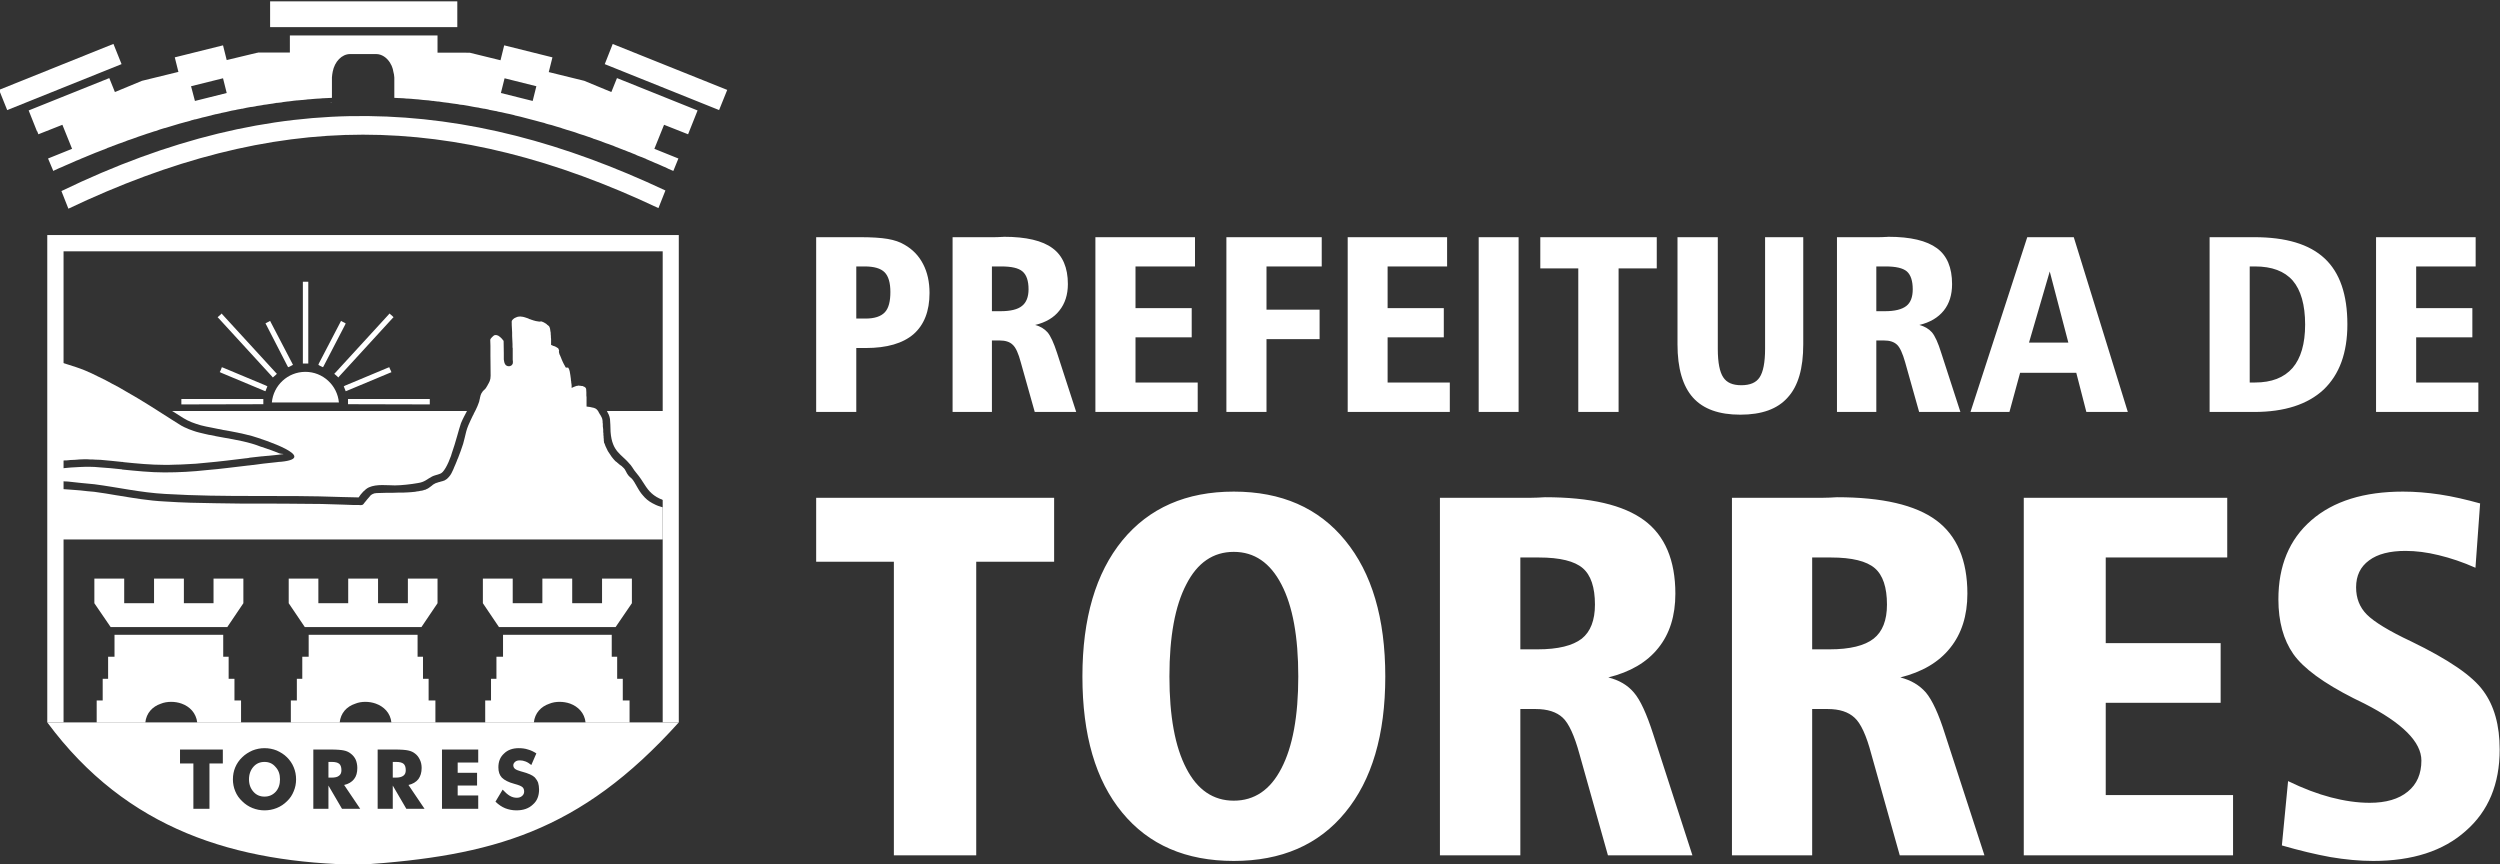 <svg xmlns="http://www.w3.org/2000/svg" xmlns:xlink="http://www.w3.org/1999/xlink" xmlns:serif="http://www.serif.com/" width="100%" height="100%" viewBox="0 0 512 177" xml:space="preserve" style="fill-rule:evenodd;clip-rule:evenodd;stroke-linejoin:round;stroke-miterlimit:2;"><rect x="0" y="0" width="512" height="177" fill="#333333" stroke="none"/>    <g transform="matrix(1,0,0,1,-0.006,0.004)">        <g transform="matrix(1,0,0,1,-713.901,-144.024)">            <g transform="matrix(1.4,0,0,1.4,1479.67,-964.738)">                <path id="path2106" d="M-421.712,830.946L-421.712,838.571L-420.351,838.571C-419.048,838.571 -418.112,838.26 -417.545,837.664C-416.978,837.069 -416.723,836.077 -416.723,834.688C-416.723,833.327 -417.007,832.364 -417.573,831.797C-418.14,831.23 -419.104,830.946 -420.493,830.946L-421.712,830.946ZM-427.58,826.666L-421.202,826.666C-419.473,826.666 -418.112,826.751 -417.12,826.921C-416.128,827.091 -415.306,827.375 -414.654,827.771C-413.463,828.452 -412.556,829.387 -411.933,830.606C-411.309,831.797 -410.997,833.214 -410.997,834.83C-410.997,837.494 -411.791,839.507 -413.35,840.868C-414.909,842.2 -417.233,842.88 -420.323,842.88L-421.712,842.88L-421.712,852.234L-427.58,852.234L-427.58,826.666ZM-401.87,830.946L-401.87,837.494L-400.622,837.494C-399.148,837.494 -398.099,837.239 -397.476,836.729C-396.852,836.247 -396.512,835.425 -396.512,834.291C-396.512,833.072 -396.796,832.193 -397.391,831.683C-397.986,831.173 -399.007,830.946 -400.537,830.946L-401.87,830.946ZM-407.624,826.666L-401.586,826.666C-401.274,826.666 -400.934,826.666 -400.622,826.638C-400.311,826.638 -400.112,826.609 -400.112,826.609C-396.852,826.609 -394.471,827.176 -392.997,828.282C-391.523,829.359 -390.758,831.116 -390.758,833.526C-390.758,835.085 -391.183,836.389 -392.005,837.409C-392.799,838.43 -393.989,839.138 -395.548,839.507C-394.783,839.705 -394.188,840.074 -393.734,840.584C-393.281,841.123 -392.827,842.115 -392.345,843.589L-389.539,852.234L-395.605,852.234L-397.646,844.978C-397.986,843.674 -398.383,842.795 -398.836,842.398C-399.262,841.973 -399.914,841.775 -400.764,841.775L-401.87,841.775L-401.87,852.234L-407.624,852.234L-407.624,826.666ZM-386.733,826.666L-372.162,826.666L-372.162,830.946L-380.865,830.946L-380.865,837.041L-372.644,837.041L-372.644,841.321L-380.865,841.321L-380.865,847.926L-371.766,847.926L-371.766,852.234L-386.733,852.234L-386.733,826.666ZM-367.57,826.666L-353.624,826.666L-353.624,830.946L-361.703,830.946L-361.703,837.268L-353.936,837.268L-353.936,841.576L-361.703,841.576L-361.703,852.234L-367.57,852.234L-367.57,826.666ZM-349.825,826.666L-335.284,826.666L-335.284,830.946L-343.986,830.946L-343.986,837.041L-335.766,837.041L-335.766,841.321L-343.986,841.321L-343.986,847.926L-334.887,847.926L-334.887,852.234L-349.825,852.234L-349.825,826.666ZM-330.663,826.666L-324.824,826.666L-324.824,852.234L-330.663,852.234L-330.663,826.666ZM-321.649,826.666L-304.613,826.666L-304.613,831.23L-310.197,831.23L-310.197,852.234L-316.093,852.234L-316.093,831.23L-321.649,831.23L-321.649,826.666ZM-301.58,826.666L-295.684,826.666L-295.684,843.022C-295.684,845.034 -295.4,846.395 -294.89,847.16C-294.38,847.954 -293.501,848.323 -292.254,848.323C-290.978,848.323 -290.071,847.954 -289.561,847.16C-289.051,846.395 -288.767,845.006 -288.767,843.022L-288.767,826.666L-283.183,826.666L-283.183,842.342C-283.183,845.856 -283.92,848.436 -285.451,850.108C-286.953,851.809 -289.249,852.631 -292.396,852.631C-295.514,852.631 -297.81,851.809 -299.312,850.137C-300.814,848.464 -301.58,845.856 -301.58,842.342L-301.58,826.666ZM-272.496,830.946L-272.496,837.494L-271.249,837.494C-269.803,837.494 -268.755,837.239 -268.103,836.729C-267.479,836.247 -267.167,835.425 -267.167,834.291C-267.167,833.072 -267.451,832.193 -268.018,831.683C-268.613,831.173 -269.662,830.946 -271.164,830.946L-272.496,830.946ZM-278.251,826.666L-272.213,826.666C-271.901,826.666 -271.589,826.666 -271.249,826.638C-270.937,826.638 -270.767,826.609 -270.739,826.609C-267.479,826.609 -265.126,827.176 -263.624,828.282C-262.15,829.359 -261.413,831.116 -261.413,833.526C-261.413,835.085 -261.81,836.389 -262.632,837.409C-263.454,838.43 -264.644,839.138 -266.203,839.507C-265.438,839.705 -264.814,840.074 -264.361,840.584C-263.907,841.123 -263.454,842.115 -263,843.589L-260.194,852.234L-266.232,852.234L-268.273,844.978C-268.641,843.674 -269.038,842.795 -269.463,842.398C-269.917,841.973 -270.54,841.775 -271.391,841.775L-272.496,841.775L-272.496,852.234L-278.251,852.234L-278.251,826.666ZM-247.126,831.683L-250.159,842.086L-244.405,842.086L-247.126,831.683ZM-250.414,826.666L-243.611,826.666L-235.703,852.234L-241.769,852.234L-243.243,846.508L-251.463,846.508L-253.022,852.234L-258.72,852.234L-250.414,826.666ZM-217.873,830.946L-217.873,847.926L-217.107,847.926C-214.67,847.926 -212.855,847.217 -211.608,845.8C-210.389,844.382 -209.766,842.256 -209.766,839.45C-209.766,836.559 -210.389,834.405 -211.58,833.016C-212.799,831.627 -214.641,830.946 -217.107,830.946L-217.873,830.946ZM-223.74,826.666L-217.221,826.666C-212.572,826.666 -209.142,827.686 -206.903,829.784C-204.692,831.853 -203.586,835.056 -203.586,839.422C-203.586,843.589 -204.748,846.764 -207.073,848.975C-209.397,851.129 -212.77,852.234 -217.221,852.234L-223.74,852.234L-223.74,826.666ZM-199.391,826.666L-184.821,826.666L-184.821,830.946L-193.523,830.946L-193.523,837.041L-185.303,837.041L-185.303,841.321L-193.523,841.321L-193.523,847.926L-184.424,847.926L-184.424,852.234L-199.391,852.234L-199.391,826.666Z" style="fill:white;fill-rule:nonzero;"></path>                <path id="path2108" d="M-427.58,864.792L-392.77,864.792L-392.77,874.146L-404.166,874.146L-404.166,917.091L-416.213,917.091L-416.213,874.146L-427.58,874.146L-427.58,864.792ZM-366.493,872.701C-369.498,872.701 -371.822,874.288 -373.438,877.463C-375.082,880.609 -375.904,885.088 -375.904,890.927C-375.904,896.738 -375.082,901.217 -373.438,904.364C-371.822,907.51 -369.498,909.097 -366.493,909.097C-363.46,909.097 -361.136,907.51 -359.52,904.364C-357.876,901.217 -357.054,896.738 -357.054,890.927C-357.054,885.088 -357.876,880.609 -359.52,877.463C-361.164,874.288 -363.488,872.701 -366.493,872.701ZM-366.493,863.885C-359.52,863.885 -354.077,866.266 -350.194,871.028C-346.282,875.79 -344.326,882.423 -344.326,890.927C-344.326,899.46 -346.282,906.093 -350.194,910.827C-354.077,915.56 -359.52,917.913 -366.493,917.913C-373.495,917.913 -378.937,915.56 -382.821,910.827C-386.704,906.121 -388.632,899.488 -388.632,890.927C-388.632,882.423 -386.676,875.79 -382.792,871.028C-378.881,866.266 -373.438,863.885 -366.493,863.885ZM-324.569,873.523L-324.569,886.959L-322.046,886.959C-319.041,886.959 -316.915,886.42 -315.583,885.4C-314.307,884.379 -313.655,882.707 -313.655,880.411C-313.655,877.888 -314.251,876.102 -315.441,875.082C-316.632,874.061 -318.758,873.523 -321.848,873.523L-324.569,873.523ZM-336.333,864.792L-323.973,864.792C-323.35,864.792 -322.698,864.792 -322.046,864.764C-321.366,864.735 -321.025,864.707 -320.969,864.707C-314.307,864.707 -309.488,865.841 -306.455,868.08C-303.422,870.319 -301.892,873.919 -301.892,878.823C-301.892,882.027 -302.714,884.691 -304.386,886.76C-306.059,888.858 -308.496,890.275 -311.699,891.069C-310.112,891.466 -308.865,892.203 -307.958,893.28C-307.022,894.357 -306.087,896.398 -305.123,899.403L-299.397,917.091L-311.756,917.091L-315.923,902.266C-316.66,899.573 -317.482,897.787 -318.361,896.965C-319.268,896.115 -320.6,895.69 -322.329,895.69L-324.569,895.69L-324.569,917.091L-336.333,917.091L-336.333,864.792ZM-281.879,873.523L-281.879,886.959L-279.328,886.959C-276.351,886.959 -274.197,886.42 -272.893,885.4C-271.589,884.379 -270.937,882.707 -270.937,880.411C-270.937,877.888 -271.533,876.102 -272.723,875.082C-273.914,874.061 -276.04,873.523 -279.129,873.523L-281.879,873.523ZM-293.614,864.792L-281.284,864.792C-280.632,864.792 -280.008,864.792 -279.328,864.764C-278.676,864.735 -278.307,864.707 -278.251,864.707C-271.618,864.707 -266.77,865.841 -263.737,868.08C-260.704,870.319 -259.173,873.919 -259.173,878.823C-259.173,882.027 -260.024,884.691 -261.696,886.76C-263.369,888.858 -265.807,890.275 -268.981,891.069C-267.422,891.466 -266.175,892.203 -265.24,893.28C-264.333,894.357 -263.369,896.398 -262.433,899.403L-256.679,917.091L-269.066,917.091L-273.233,902.266C-273.942,899.573 -274.764,897.787 -275.671,896.965C-276.578,896.115 -277.882,895.69 -279.611,895.69L-281.879,895.69L-281.879,917.091L-293.614,917.091L-293.614,864.792ZM-250.925,864.792L-221.161,864.792L-221.161,873.523L-238.934,873.523L-238.934,886.052L-222.125,886.052L-222.125,894.782L-238.934,894.782L-238.934,908.275L-220.31,908.275L-220.31,917.091L-250.925,917.091L-250.925,864.792ZM-184.169,865.614L-184.849,875.025C-186.692,874.203 -188.477,873.608 -190.235,873.182C-191.964,872.757 -193.58,872.559 -195.082,872.559C-197.378,872.559 -199.164,873.012 -200.411,873.948C-201.687,874.883 -202.31,876.187 -202.31,877.888C-202.31,879.475 -201.8,880.808 -200.723,881.885C-199.674,882.934 -197.52,884.266 -194.26,885.797C-188.818,888.433 -185.303,890.814 -183.715,893.025C-182.099,895.208 -181.306,898.071 -181.306,901.614C-181.306,906.66 -182.95,910.628 -186.266,913.519C-189.555,916.468 -194.09,917.913 -199.816,917.913C-201.8,917.913 -203.898,917.715 -206.081,917.346C-208.263,916.949 -210.616,916.382 -213.167,915.645L-212.26,906.234C-210.049,907.312 -207.951,908.105 -205.996,908.616C-204.04,909.126 -202.14,909.409 -200.326,909.409C-197.945,909.409 -196.074,908.871 -194.742,907.765C-193.41,906.688 -192.758,905.157 -192.758,903.23C-192.758,900.508 -195.536,897.73 -201.092,894.896C-201.8,894.556 -202.31,894.301 -202.651,894.13C-207.073,891.891 -210.021,889.737 -211.495,887.639C-212.94,885.57 -213.677,882.905 -213.677,879.645C-213.677,874.742 -212.09,870.886 -208.859,868.08C-205.627,865.274 -201.148,863.885 -195.451,863.885C-193.722,863.885 -191.907,864.027 -190.036,864.31C-188.166,864.593 -186.21,865.047 -184.169,865.614Z" style="fill:white;fill-rule:nonzero;"></path>                <g id="_1710956627472" transform="matrix(0.01,0,0,0.01,-658.83,725.242)">                    <path id="polygon2110" d="M21115.3,10111.2L21115.3,17240.3L20880,17240.3L20880,10349.3L12115.3,10349.3L12115.3,17240.3L11877.2,17240.3L11877.2,10111.2L21115.3,10111.2Z" style="fill:white;fill-rule:nonzero;"></path>                    <path id="polygon2112" d="M16715.9,15137L16715.9,15497L17152.4,15497L17152.4,15137L17586.1,15137L17586.1,15497L17350.9,15845.7L15644.4,15845.7L15409.1,15497L15409.1,15137L15842.8,15137L15842.8,15497L16279.4,15497L16279.4,15137L16715.9,15137Z" style="fill:white;"></path>                    <path id="path2114" d="M16154.6,17243.2L15440.3,17243.2L15440.3,16920L15528.2,16920L15528.2,16602.5L15607.6,16602.5L15607.6,16279.4L15701.1,16279.4L15701.1,15959.1L17294.2,15959.1L17294.2,16279.4L17373.5,16279.4L17373.5,16602.5L17455.7,16602.5L17455.7,16920L17555,16920L17555,17243.2L16911.5,17243.2C16897.3,17101.4 16800.9,17007.9 16681.9,16965.4C16633.7,16948.3 16582.7,16939.8 16528.8,16939.8C16477.8,16939.8 16426.8,16948.3 16378.6,16968.2C16259.5,17007.9 16168.8,17101.4 16154.6,17243.2Z" style="fill:white;"></path>                    <path id="polygon2116" d="M13875.6,15137L13875.6,15497L14309.3,15497L14309.3,15137L14745.8,15137L14745.8,15497L14510.6,15845.7L12804.1,15845.7L12566,15497L12566,15137L13002.5,15137L13002.5,15497L13439.1,15497L13439.1,15137L13875.6,15137Z" style="fill:white;"></path>                    <path id="path2118" d="M13311.5,17243.2L12600,17243.2L12600,16920L12687.9,16920L12687.9,16602.5L12767.2,16602.5L12767.2,16279.4L12860.8,16279.4L12860.8,15959.1L14451,15959.1L14451,16279.4L14530.4,16279.4L14530.4,16602.5L14615.4,16602.5L14615.4,16920L14711.8,16920L14711.8,17243.2L14071.2,17243.2C14054.2,17101.4 13960.6,17007.9 13841.6,16965.4C13793.4,16948.3 13742.4,16939.8 13688.5,16939.8C13637.5,16939.8 13583.6,16948.3 13535.4,16968.2C13419.2,17007.9 13325.7,17101.4 13311.5,17243.2Z" style="fill:white;"></path>                    <path id="polygon2120" d="M19556.2,15137L19556.2,15497L19992.8,15497L19992.8,15137L20429.3,15137L20429.3,15497L20191.2,15845.7L18484.7,15845.7L18249.4,15497L18249.4,15137L18686,15137L18686,15497L19119.7,15497L19119.7,15137L19556.2,15137Z" style="fill:white;"></path>                    <path id="path2122" d="M18995,17243.2L18283.5,17243.2L18283.5,16920L18368.5,16920L18368.5,16602.5L18447.9,16602.5L18447.9,16279.4L18544.3,16279.4L18544.3,15959.1L20134.5,15959.1L20134.5,16279.4L20213.9,16279.4L20213.9,16602.5L20296.1,16602.5L20296.1,16920L20395.3,16920L20395.3,17243.2L19751.8,17243.2C19737.6,17101.4 19641.3,17007.9 19525,16965.4C19476.9,16948.3 19423,16939.8 19372,16939.8C19318.1,16939.8 19267.1,16948.3 19218.9,16968.2C19102.7,17007.9 19009.1,17101.4 18995,17243.2Z" style="fill:white;"></path>                    <path id="path2124" d="M11877.2,17240.3L21115.3,17240.3C19666.8,18850.4 18374.2,19193.4 16455.1,19323.8C14626.8,19295.4 13042.2,18813.5 11877.2,17240.3ZM14014.5,18504.6L14014.5,17841.3L13818.9,17841.3L13818.9,17637.2L14445.4,17637.2L14445.4,17841.3L14249.8,17841.3L14249.8,18504.6L14014.5,18504.6ZM15516.9,18073.7C15516.9,18136.1 15505.5,18192.8 15482.8,18246.6C15460.2,18303.3 15429,18351.5 15383.6,18394C15341.1,18436.5 15290.1,18470.6 15233.4,18493.2C15176.7,18515.9 15117.2,18527.2 15054.8,18527.2C14995.3,18527.2 14935.7,18515.9 14879.1,18493.2C14822.4,18470.6 14771.3,18436.5 14728.8,18394C14683.5,18351.5 14649.4,18303.3 14626.8,18246.6C14604.1,18192.8 14592.8,18133.2 14592.8,18073.7C14592.8,18011.3 14604.1,17951.8 14626.8,17898C14649.4,17844.1 14683.5,17793.1 14728.8,17750.6C14771.3,17708 14822.4,17676.9 14879.1,17651.3C14935.7,17628.7 14995.3,17617.3 15054.8,17617.3C15117.2,17617.3 15176.7,17628.7 15233.4,17651.3C15290.1,17676.9 15341.1,17708 15383.6,17750.6C15426.1,17793.1 15460.2,17841.3 15482.8,17898C15505.5,17951.8 15516.9,18011.3 15516.9,18073.7ZM15054.8,18326C15120,18326 15173.9,18303.3 15219.2,18255.1C15261.7,18206.9 15281.6,18147.4 15281.6,18073.7C15281.6,18000 15261.7,17940.5 15216.4,17892.3C15173.9,17841.3 15120,17818.6 15054.8,17818.6C14989.6,17818.6 14935.7,17841.3 14893.2,17889.4C14850.7,17937.6 14828,18000 14828,18073.7C14828,18147.4 14850.7,18206.9 14893.2,18255.1C14935.7,18303.3 14989.6,18326 15054.8,18326ZM15769.1,18504.6L15769.1,17637.2L16015.7,17637.2C16112.1,17637.2 16180.2,17642.8 16217,17651.3C16256.7,17659.8 16287.9,17674 16316.2,17696.7C16347.4,17719.4 16372.9,17750.6 16389.9,17787.4C16404.1,17821.4 16412.6,17863.9 16412.6,17906.5C16412.6,17974.5 16398.4,18028.3 16364.4,18070.9C16330.4,18113.4 16282.2,18141.7 16219.8,18155.9L16455.1,18504.6L16188.7,18504.6L15990.2,18164.4L15990.2,18504.6L15769.1,18504.6ZM15990.2,18048.2L16035.6,18048.2C16086.6,18048.2 16123.5,18039.7 16146.1,18019.8C16168.8,18002.8 16180.2,17977.3 16180.2,17940.5C16180.2,17895.1 16168.8,17863.9 16149,17846.9C16126.3,17827.1 16089.4,17818.6 16038.4,17818.6L15990.2,17818.6L15990.2,18048.2ZM16710.2,18504.6L16710.2,17637.2L16956.8,17637.2C17053.2,17637.2 17121.3,17642.8 17158.1,17651.3C17197.8,17659.8 17229,17674 17257.3,17696.7C17288.5,17719.4 17311.2,17750.6 17328.2,17787.4C17345.2,17821.4 17353.7,17863.9 17353.7,17906.5C17353.7,17974.5 17336.7,18028.3 17305.5,18070.9C17271.5,18113.4 17223.3,18141.7 17160.9,18155.9L17396.2,18504.6L17129.8,18504.6L16931.3,18164.4L16931.3,18504.6L16710.2,18504.6ZM16931.3,18048.2L16973.9,18048.2C17024.9,18048.2 17061.7,18039.7 17087.2,18019.8C17109.9,18002.8 17121.3,17977.3 17121.3,17940.5C17121.3,17895.1 17109.9,17863.9 17090.1,17846.9C17067.4,17827.1 17030.6,17818.6 16979.5,17818.6L16931.3,17818.6L16931.3,18048.2ZM17651.3,18504.6L17651.3,17637.2L18181.4,17637.2L18181.4,17827.1L17880.9,17827.1L17880.9,17977.3L18164.4,17977.3L18164.4,18164.4L17880.9,18164.4L17880.9,18309L18181.4,18309L18181.4,18504.6L17651.3,18504.6ZM18538.6,18223.9C18575.4,18263.6 18609.4,18294.8 18643.5,18314.6C18677.5,18334.5 18711.5,18343 18745.5,18343C18776.7,18343 18802.2,18334.5 18822,18317.5C18841.9,18300.5 18853.2,18280.6 18853.2,18252.3C18853.2,18223.9 18844.7,18201.3 18827.7,18187.1C18807.9,18170.1 18771,18155.9 18708.7,18138.9C18623.6,18116.2 18564.1,18085 18527.2,18048.2C18493.2,18011.3 18476.2,17963.2 18476.2,17898C18476.2,17815.7 18501.7,17747.7 18558.4,17696.7C18612.3,17642.8 18686,17617.3 18773.9,17617.3C18822,17617.3 18867.4,17623 18909.9,17637.2C18952.4,17648.5 18992.1,17668.3 19031.8,17693.9L18958.1,17863.9C18929.8,17841.3 18904.3,17824.3 18875.9,17812.9C18847.6,17801.6 18819.2,17795.9 18790.9,17795.9C18762.5,17795.9 18739.8,17801.6 18722.8,17815.7C18705.8,17829.9 18694.5,17846.9 18694.5,17866.8C18694.5,17889.4 18703,17906.5 18720,17920.6C18734.2,17932 18765.4,17946.1 18807.9,17957.5L18819.2,17960.3C18915.6,17985.8 18978,18014.2 19009.1,18045.4C19029,18068 19046,18093.5 19057.3,18121.9C19065.8,18153.1 19071.5,18184.3 19071.5,18221.1C19071.5,18314.6 19043.2,18388.3 18980.8,18442.2C18921.3,18498.9 18841.9,18527.2 18739.8,18527.2C18680.3,18527.2 18626.5,18515.9 18575.4,18496.1C18527.2,18476.2 18479.1,18445 18433.7,18399.7L18538.6,18223.9Z" style="fill:white;"></path>                    <path id="path2126" d="M18561.3,7336.06L19267.1,7511.81L19213.2,7727.24L19732,7854.8L20128.8,8019.21L20211,7815.12L21390.2,8288.5L21251.3,8637.17L20899.8,8498.27L20758.1,8849.76L21109.6,8991.5L21035.9,9172.91L21027.4,9170.08L20967.9,9144.57L20916.9,9119.06L20894.2,9110.55L20837.5,9085.04L20792.1,9065.2L20769.4,9056.69L20712.8,9031.18L20704.3,9028.35L20639.1,9000L20636.2,8997.17L20573.9,8971.65L20556.9,8965.98L20505.8,8946.14L20477.5,8931.97L20440.6,8917.8L20400.9,8900.79L20375.4,8892.28L20321.6,8869.61L20310.2,8866.77L20179.8,8815.75L20168.5,8810.08L20114.6,8790.24L20092,8781.73L20049.4,8767.56L20012.6,8753.39L20004.1,8750.55L19953.1,8730.71L19859.5,8699.53L19856.7,8696.69L19791.5,8674.02L19783,8671.18L19726.3,8651.34L19706.5,8645.67L19661.1,8631.5L19598.7,8608.82L19553.4,8594.65L19533.5,8588.98L19476.9,8571.97L19468.3,8569.13L19406,8549.29L19400.3,8546.46L19383.3,8540.79L19323.8,8523.78L19278.4,8509.61L19250.1,8501.1L19213.2,8492.6L19173.5,8481.26L19150.9,8472.76L19142.4,8469.92L19085.7,8455.75L19023.3,8438.74L18958.1,8421.73L18946.8,8418.9C18895.7,8404.72 18847.6,8393.39 18796.5,8379.21L18734.2,8365.04L18720,8362.2L18705.8,8356.53L18646.3,8342.36L18578.3,8328.19L18518.7,8314.02L18515.9,8314.02L18470.6,8305.51L18453.5,8299.84L18419.5,8294.17L18391.2,8288.5L18345.8,8280L18328.8,8274.33L18272.1,8262.99L18263.6,8262.99L18201.3,8251.65L18195.6,8248.82L18138.9,8240.32L18121.9,8237.48L18076.5,8228.98L18034,8220.47L17983,8211.97L17968.8,8209.13L17915,8203.47L17898,8200.63L17889.4,8197.8L17827.1,8189.29L17824.3,8189.29L17764.7,8180.79L17750.6,8177.95L17702.4,8172.28L17676.9,8169.45L17603.2,8158.11L17591.8,8158.11L17543.6,8152.44L17529.4,8149.61L17515.3,8149.61L17452.9,8141.1L17379.2,8135.43L17328.2,8129.76L17305.5,8126.93L17265.8,8124.09L17231.8,8121.26L17203.5,8118.43L17158.1,8115.59L17141.1,8115.59L17084.4,8109.92L17078.7,8109.92L17016.4,8107.09L17010.7,8107.09L16954,8104.25L16954,7806.61C16951.2,7775.43 16948.3,7747.09 16939.8,7721.57C16937,7696.06 16928.5,7670.55 16920,7647.87L16914.3,7636.53L16914.3,7630.87L16911.5,7630.87L16911.5,7625.2L16908.7,7625.2L16908.7,7619.53L16905.8,7619.53L16891.7,7591.18C16843.5,7514.65 16769.8,7463.62 16687.6,7463.62L16307.7,7463.62C16185.8,7463.62 16080.9,7574.17 16052.6,7721.57C16046.9,7747.09 16044.1,7775.43 16041.3,7806.61L16041.3,8104.25L15916.5,8109.92L15905.2,8109.92L15882.5,8112.76L15840,8115.59L15831.5,8115.59L15791.8,8118.43L15757.8,8121.26L15729.4,8124.09L15684.1,8126.93L15667.1,8129.76L15610.4,8135.43L15604.7,8135.43L15542.4,8141.1L15533.9,8141.1L15480,8146.77L15460.2,8149.61L15417.6,8155.28L15386.5,8158.11L15321.3,8166.61L15312.8,8169.45L15292.9,8172.28L15239.1,8177.95L15230.6,8177.95L15168.2,8189.29L15165.4,8189.29L15105.8,8197.8L15091.7,8200.63L15043.5,8206.3L15018,8211.97L14981.1,8217.64L14941.4,8223.31L14918.7,8228.98L14867.7,8237.48L14856.4,8237.48L14794,8248.82L14731.7,8262.99L14720.3,8262.99L14711.8,8265.83L14646.6,8277.17L14640.9,8280L14575.7,8291.34L14504.9,8308.35L14493.5,8311.18L14422.7,8325.35L14419.8,8325.35L14417,8328.19L14351.8,8342.36L14346.1,8342.36L14289.4,8356.53L14272.4,8362.2L14258.3,8365.04L14190.2,8382.05L14139.2,8393.39L14122.2,8399.06L14099.5,8404.72L14045.7,8418.9L14037.2,8418.9L13974.8,8435.91L13972,8438.74L13909.6,8455.75L13895.4,8458.58L13886.9,8461.42L13824.6,8478.42L13813.2,8481.26C13742.4,8503.94 13668.7,8523.78 13597.8,8546.46L13592.1,8546.46L13526.9,8566.3L13464.6,8588.98L13441.9,8594.65L13365.4,8620.16L13337,8628.66L13288.8,8645.67L13212.3,8671.18C13183.9,8682.52 13155.6,8691.02 13127.2,8702.36C13081.9,8716.53 13033.7,8733.54 12985.5,8753.39L12979.8,8756.22L12920.3,8776.06L12906.1,8781.73L12883.5,8790.24L12829.6,8810.08L12818.3,8815.75L12753.1,8838.43L12753.1,8841.26C12702,8861.1 12651,8880.94 12600,8900.79L12591.5,8903.62C12543.3,8923.47 12495.1,8943.31 12446.9,8963.15L12441.3,8965.98L12427.1,8971.65L12364.7,8997.17L12361.9,9000L12296.7,9025.51L12285.4,9031.18C12237.2,9053.86 12186.1,9073.7 12135.1,9096.38L12129.4,9099.21L12098.3,9113.39L12050.1,9133.23L11976.4,9167.24L11973.5,9170.08L11965,9172.91L11888.5,8991.5L12240,8849.76L12098.3,8498.27L11746.8,8637.17L11729.8,8591.81L11726.9,8594.65L11605,8288.5L12784.3,7815.12L12866.5,8019.21L13263.3,7854.8L13796.2,7724.41L13793.4,7715.91L13742.4,7511.81L14448.2,7336.06L14502,7551.5L14938.6,7446.61L14944.3,7446.61L14964.1,7440.94L18056.7,7443.78L18507.4,7554.33L18561.3,7336.06ZM16038.4,8169.45L16038.4,8172.28L16015.7,8172.28L16038.4,8169.45ZM14502,8033.39L14037.2,8149.61L13980.5,7934.17L14448.2,7817.95L14502,8033.39ZM18513.1,8033.39L18978,8149.61L19031.8,7934.17L18566.9,7817.95L18513.1,8033.39ZM20148.7,7316.22L21823.9,7988.03L21704.9,8282.84L20032.4,7611.02L20148.7,7316.22Z" style="fill:white;"></path>                    <path id="path2128" d="M20817.6,9717.17L20919.7,9459.21C19428.7,8759.06 18022.7,8387.72 16574.2,8370.71C15122.8,8353.7 13660.2,8705.2 12084.1,9467.72L12186.1,9725.67C13688.5,9011.34 15097.3,8642.84 16494.8,8642.84C17892.3,8642.84 19306.8,9002.84 20817.6,9717.17Z" style="fill:white;"></path>                    <g id="rect2130" transform="matrix(-3.541,1.423,-1.423,-3.541,12964,7610.85)">                        <rect x="0" y="0" width="472.507" height="83.537" style="fill:white;"></rect>                    </g>                    <rect id="rect2132" x="15426.1" y="7191.5" width="2159.82" height="266.612" style="fill:white;"></rect>                    <rect id="rect2134" x="15137" y="6692.6" width="2738.27" height="377.008" style="fill:white;"></rect>                    <path id="path2136" d="M15652.9,12112.4C15910.9,12112.4 16120.6,12310.9 16143.3,12560.3L15162.5,12560.3C15185.2,12310.9 15395,12112.4 15652.9,12112.4Z" style="fill:white;"></path>                    <path id="path2138" d="M18017,12685L13702.7,12685L13722.5,12696.4L13869.9,12789.9C13906.8,12812.6 13946.5,12832.4 13989,12849.4C14031.5,12866.5 14076.9,12880.6 14125,12894.8C14176.1,12906.1 14227.1,12920.3 14283.8,12928.8C14349,12943 14400,12951.5 14451,12962.8C14589.9,12985.5 14731.7,13013.9 14870.6,13050.7C15043.5,13101.7 15857,13371 15298.6,13427.7C15275.9,13427.7 15256.1,13430.6 15236.2,13433.4C15120,13444.7 14975.4,13461.7 14828,13481.6L14822.4,13481.6L14799.7,13484.4C14709,13495.7 14615.4,13507.1 14513.4,13518.4C14417,13529.8 14317.8,13541.1 14210.1,13549.6C14108,13560.9 14006,13569.4 13903.9,13575.1C13801.9,13580.8 13697,13583.6 13592.1,13583.6C13382.4,13583.6 13172.6,13560.9 12971.3,13541.1L12971.3,13538.3L12965.7,13538.3C12858,13526.9 12753.1,13515.6 12648.2,13509.9C12594.3,13504.3 12543.3,13501.4 12498,13501.4C12449.8,13501.4 12401.6,13501.4 12356.2,13504.3C12259.8,13507.1 12172,13515.6 12089.8,13524.1L12089.8,13711.2C12118.1,13714 12149.3,13716.9 12177.6,13716.9C12302.4,13731 12435.6,13745.2 12566,13756.5C12911.8,13801.9 13243.5,13878.4 13600.6,13898.3C14504.9,13952.1 15275.9,13909.6 16188.7,13943.6C16279.4,13946.5 16344.6,13946.5 16432.4,13949.3C16463.6,13898.3 16526,13827.4 16582.7,13801.9C16696.1,13750.9 16852,13773.5 16962.5,13773.5C17053.2,13773.5 17206.3,13756.5 17297,13739.5C17399.1,13725.4 17430.2,13682.8 17506.8,13643.1C17540.8,13626.1 17577.6,13620.5 17623,13603.5C17651.3,13592.1 17671.2,13572.3 17705.2,13515.6C17733.5,13467.4 17761.9,13402.2 17787.4,13331.3L17784.6,13331.3L17790.2,13320L17793.1,13308.7C17852.6,13141.4 17898,12951.5 17929.1,12863.6C17954.6,12801.3 17988.7,12738.9 18017,12685Z" style="fill:white;"></path>                    <path id="path2140" d="M20902.7,12685L20063.6,12685C20080.6,12716.2 20103.3,12755.9 20109,12804.1C20114.6,12852.3 20114.6,12914.6 20117.5,12991.2C20140.2,13288.8 20279.1,13314.3 20403.8,13467.4L20409.4,13473.1C20454.8,13532.6 20446.3,13532.6 20486,13580.8C20607.9,13725.4 20624.9,13807.6 20724.1,13895.4L20726.9,13895.4L20729.8,13898.3L20729.8,13901.1L20732.6,13901.1L20738.3,13906.8L20741.1,13906.8L20741.1,13909.6L20743.9,13912.4L20746.8,13912.4L20749.6,13915.3L20752.4,13915.3L20752.4,13918.1L20755.3,13918.1L20755.3,13920.9L20758.1,13920.9L20760.9,13923.8L20763.8,13923.8L20763.8,13926.6L20769.4,13929.4L20772.3,13929.4L20778,13935.1L20780.8,13935.1L20780.8,13938L20783.6,13938L20786.5,13940.8L20789.3,13940.8L20795,13946.5L20797.8,13946.5L20800.6,13949.3L20803.5,13949.3L20806.3,13952.1L20809.1,13952.1L20812,13955L20814.8,13955L20817.6,13957.8L20820.5,13957.8L20820.5,13960.6L20826.1,13960.6L20826.1,13963.5L20831.8,13963.5L20834.6,13966.3L20837.5,13966.3L20840.3,13969.1L20846,13969.1L20846,13972L20848.8,13972L20851.7,13974.8L20857.3,13974.8L20860.2,13977.6L20865.8,13977.6L20871.5,13983.3L20877.2,13983.3L20902.7,13991.8L20902.7,12685Z" style="fill:white;"></path>                    <path id="path2142" d="M15616.1,11990.6L15616.1,10794.3L15695.4,10794.3L15695.4,11990.6L15616.1,11990.6ZM16234,12313.7L16857.6,12052.9L16880.3,12044.4L16888.8,12067.1L16903,12095.4L16911.5,12118.1L16888.8,12126.6L16265.2,12387.4L16242.5,12395.9L16234,12373.2L16222.7,12344.9L16214.2,12325L16234,12313.7ZM15046.3,12387.4L14422.7,12126.6L14400,12115.3L14411.3,12095.4L14422.7,12067.1L14431.2,12044.4L14453.9,12052.9L15077.5,12313.7L15097.3,12325L15088.8,12344.9L15077.5,12373.2L15069,12395.9L15046.3,12387.4ZM15851.3,11987.7L16163.1,11389.6L16174.5,11366.9L16194.3,11378.3L16222.7,11392.4L16242.5,11403.8L16234,11423.6L15922.2,12024.6L15910.9,12044.4L15891,12035.9L15862.7,12021.7L15842.8,12010.4L15851.3,11987.7ZM15389.3,12024.6L15080.3,11423.6L15069,11403.8L15088.8,11392.4L15117.2,11378.3L15137,11366.9L15148.3,11389.6L15460.2,11987.7L15471.5,12010.4L15448.8,12021.7L15423.3,12035.9L15400.6,12044.4L15389.3,12024.6ZM16276.5,12509.3L17472.8,12509.3L17472.8,12588.7L17447.2,12588.7L16299.2,12585.8L16276.5,12585.8L16276.5,12509.3ZM15012.3,12585.8L13864.3,12588.7L13838.7,12588.7L13838.7,12509.3L15037.8,12509.3L15037.8,12585.8L15012.3,12585.8ZM16092.3,12123.8L16869,11276.2L16883.2,11259.2L16903,11276.2L16925.7,11296.1L16942.7,11313.1L16925.7,11330.1L16149,12177.6L16134.8,12194.6L16117.8,12177.6L16095.1,12157.8L16075.3,12140.8L16092.3,12123.8ZM15162.5,12177.6L14385.8,11330.1L14368.8,11313.1L14388.7,11296.1L14411.3,11276.2L14428.3,11259.2L14442.5,11276.2L15219.2,12123.8L15236.2,12140.8L15219.2,12157.8L15196.5,12177.6L15176.7,12194.6L15162.5,12177.6Z" style="fill:white;"></path>                    <path id="path2144" d="M16443.8,14059.8L16341.7,14059.8L16188.7,14054.2L16185.8,14054.2C15984.6,14045.7 15791.8,14042.8 15601.9,14042.8C15412,14040 15227.7,14040 15043.5,14040C14808.2,14040 14572.9,14040 14334.8,14034.3C14093.9,14031.5 13850.1,14025.8 13597.8,14008.8C13359.7,13997.5 13132.9,13957.8 12909,13920.9L12906.1,13920.9C12789.9,13901.1 12676.5,13881.3 12563.1,13867.1C12540.5,13864.3 12509.3,13861.4 12466.8,13858.6L12364.7,13847.2C12336.4,13844.4 12296.7,13841.6 12257,13838.7C12214.5,13835.9 12174.8,13833.1 12140.8,13830.2L12138,13830.2L12103.9,13827.4L12103.9,14564.4L20880,14564.4L20880,14093.9C20868.7,14091 20860.2,14088.2 20851.7,14085.4C20823.3,14076.9 20797.8,14068.3 20780.8,14059.8C20760.9,14051.3 20746.8,14042.8 20729.8,14034.3C20715.6,14025.8 20701.4,14017.3 20687.2,14008.8C20661.7,13991.8 20639.1,13972 20619.2,13952.1C20599.4,13932.3 20582.4,13909.6 20565.4,13889.8C20551.2,13869.9 20537,13850.1 20525.7,13830.2C20520,13818.9 20511.5,13807.6 20505.8,13796.2L20483.2,13756.5L20477.5,13748L20471.8,13736.7C20466.1,13725.4 20457.6,13714 20452,13705.5C20446.3,13697 20440.6,13688.5 20435,13682.8C20429.3,13677.2 20409.4,13657.3 20409.4,13657.3L20406.6,13657.3L20389.6,13640.3L20386.8,13634.6L20383.9,13634.6L20381.1,13629L20378.3,13629C20361.3,13606.3 20352.8,13589.3 20344.3,13572.3C20332.9,13549.6 20324.4,13529.8 20290.4,13501.4C20287.6,13498.6 20281.9,13492.9 20279.1,13490.1L20262,13478.7L20239.4,13461.7L20228,13450.4L20216.7,13441.9L20208.2,13433.4L20191.2,13422L20191.2,13419.2L20188.3,13419.2C20174.2,13405 20154.3,13382.4 20134.5,13356.9C20117.5,13331.3 20097.6,13303 20077.8,13271.8C20066.5,13249.1 20055.1,13226.5 20043.8,13200.9C20038.1,13186.8 20032.4,13172.6 20029.6,13158.4L20023.9,13158.4L20021.1,13135.7L20018.3,13115.9L20018.3,13096.1L20015.4,13073.4L20015.4,13056.4L20012.6,13036.5L20012.6,13002.5L20009.8,13002.5L20009.8,12957.2C20006.9,12943 20006.9,12926 20004.1,12909L20004.1,12872.1L20001.3,12858L20001.3,12855.1C20001.3,12840.9 20001.3,12826.8 19998.4,12815.4C19998.4,12804.1 19992.8,12792.8 19987.1,12778.6L19981.4,12767.2L19975.7,12758.7L19972.9,12753.1L19972.9,12750.2L19967.2,12741.7L19958.7,12730.4L19958.7,12727.6L19950.2,12716.2L19936.1,12687.9L19930.4,12679.4L19921.9,12670.9L19919.1,12665.2L19916.2,12662.4L19913.4,12662.4L19913.4,12659.5L19910.6,12659.5C19907.7,12656.7 19902,12651 19902,12651L19896.4,12651L19896.4,12648.2L19887.9,12645.4L19882.2,12642.5L19873.7,12639.7L19868,12636.9L19859.5,12636.9L19842.5,12631.2L19831.2,12631.2L19831.2,12628.3L19822.7,12628.3L19808.5,12625.5L19785.8,12622.7L19766,12619.8L19766,12483.8L19763.2,12458.3L19763.2,12412.9L19760.3,12364.7C19760.3,12356.2 19754.6,12350.6 19749,12342C19740.5,12333.5 19729.1,12327.9 19717.8,12325L19715,12322.2L19706.5,12319.4L19692.3,12319.4L19683.8,12316.5L19666.8,12316.5L19658.3,12313.7L19644.1,12313.7L19638.4,12316.5L19621.4,12316.5L19621.4,12319.4L19615.7,12319.4L19610.1,12322.2L19607.2,12322.2L19578.9,12333.5L19547.7,12347.7L19547.7,12313.7L19544.9,12282.5L19542,12276.9L19542,12259.8C19539.2,12245.7 19536.4,12231.5 19536.4,12214.5C19530.7,12180.5 19527.9,12138 19519.4,12103.9C19513.7,12078.4 19505.2,12058.6 19496.7,12050.1L19465.5,12050.1L19462.7,12052.9L19462.7,12050.1L19457,12038.7L19451.3,12033.1L19448.5,12024.6C19440,12010.4 19428.7,11990.6 19417.3,11965C19406,11942.4 19397.5,11916.9 19389,11897L19380.5,11877.2L19374.8,11863L19372,11860.2L19369.1,11854.5L19369.1,11851.7C19366.3,11840.3 19363.5,11834.6 19363.5,11829C19360.6,11820.5 19360.6,11814.8 19363.5,11809.1L19363.5,11795L19360.6,11792.1L19360.6,11786.5L19357.8,11783.6L19357.8,11780.8L19355,11778L19355,11775.1L19352.1,11769.4C19352.1,11769.4 19346.5,11766.6 19346.5,11763.8L19343.6,11763.8L19340.8,11760.9L19329.4,11755.3L19323.8,11749.6L19318.1,11746.8L19315.3,11746.8L19312.4,11743.9L19303.9,11741.1L19292.6,11735.4L19278.4,11732.6L19261.4,11724.1L19247.2,11718.4L19247.2,11630.6C19244.4,11616.4 19244.4,11602.2 19244.4,11585.2C19241.6,11571 19241.6,11556.9 19241.6,11539.8C19238.7,11528.5 19238.7,11520 19235.9,11511.5L19235.9,11508.7C19235.9,11503 19235.9,11497.3 19233.1,11491.7C19233.1,11486 19233.1,11480.3 19230.2,11477.5C19230.2,11474.6 19230.2,11469 19227.4,11469C19227.4,11466.1 19227.4,11463.3 19224.6,11460.5L19224.6,11457.6L19221.7,11452L19218.9,11449.1C19218.9,11446.3 19216.1,11446.3 19216.1,11443.5L19210.4,11437.8L19207.6,11437.8L19199.1,11429.3L19193.4,11426.5L19179.2,11412.3L19170.7,11406.6L19167.9,11403.8L19165,11403.8L19156.5,11398.1L19150.9,11395.3L19148,11392.4L19136.7,11386.8L19128.2,11383.9L19116.9,11378.3L19114,11378.3L19111.2,11375.4L19094.2,11375.4L19068.7,11378.3L19068.7,11375.4L19054.5,11375.4C19051.7,11372.6 19046,11372.6 19043.2,11372.6L19040.3,11372.6L19029,11369.8L19026.1,11369.8L19014.8,11366.9L18995,11361.3L18983.6,11358.4L18969.4,11352.8L18960.9,11349.9L18955.3,11349.9L18952.4,11347.1L18935.4,11341.4L18932.6,11341.4L18918.4,11335.7L18918.4,11332.9C18881.6,11321.6 18841.9,11304.6 18810.7,11304.6C18799.4,11301.7 18788,11301.7 18779.5,11304.6C18771,11304.6 18765.4,11304.6 18756.9,11307.4C18748.3,11310.2 18739.8,11313.1 18734.2,11315.9C18722.8,11321.6 18714.3,11324.4 18705.8,11330.1C18669,11361.3 18669,11364.1 18671.8,11403.8L18671.8,11426.5L18677.5,11537L18677.5,11588L18683.2,11707.1L18683.2,11755.3L18686,11758.1L18683.2,11758.1L18686,11763.8L18686,11936.7C18688.8,11950.9 18688.8,11962.2 18688.8,11970.7C18688.8,11979.2 18686,11984.9 18686,11993.4C18683.2,11999.1 18680.3,12004.7 18674.6,12010.4C18669,12018.9 18663.3,12021.7 18654.8,12024.6C18649.1,12027.4 18643.5,12030.2 18635,12030.2L18618,12030.2C18609.4,12027.4 18600.9,12024.6 18592.4,12018.9L18589.6,12018.9C18583.9,12013.2 18578.3,12007.6 18572.6,11996.2C18566.9,11987.7 18564.1,11979.2 18561.3,11965C18558.4,11950.9 18558.4,11939.5 18555.6,11931L18555.6,11840.3L18552.8,11658.9L18535.7,11639.1L18532.9,11633.4C18532.9,11633.4 18510.2,11610.7 18507.4,11607.9C18504.6,11605 18501.7,11605 18498.9,11602.2C18496.1,11599.4 18493.2,11596.5 18490.4,11593.7C18490.4,11593.7 18487.6,11590.9 18484.7,11590.9C18481.9,11588 18479.1,11585.2 18476.2,11585.2L18473.4,11582.4L18467.7,11582.4C18464.9,11579.5 18462,11579.5 18459.2,11576.7L18450.7,11576.7C18450.7,11573.9 18447.9,11573.9 18445,11573.9L18425.2,11573.9C18422.4,11573.9 18422.4,11576.7 18419.5,11576.7C18419.5,11576.7 18416.7,11576.7 18416.7,11579.5C18413.9,11579.5 18411,11579.5 18411,11582.4L18408.2,11582.4C18402.5,11585.2 18399.7,11590.9 18394,11596.5L18391.2,11596.5L18365.7,11624.9L18357.2,11641.9L18360,11732.6L18360,11868.7L18362.8,12169.1C18362.8,12234.3 18343,12265.5 18317.5,12308L18317.5,12310.9C18311.8,12319.4 18303.3,12330.7 18297.6,12342L18297.6,12344.9L18292,12350.6L18286.3,12359.1L18258,12387.4L18258,12384.6C18255.1,12387.4 18252.3,12393.1 18249.4,12395.9C18243.8,12401.6 18240.9,12407.2 18238.1,12412.9C18232.4,12418.6 18229.6,12424.3 18226.8,12429.9C18223.9,12435.6 18221.1,12441.3 18218.3,12449.8L18218.3,12452.6L18215.4,12452.6L18215.4,12461.1L18212.6,12469.6L18206.9,12492.3C18206.9,12500.8 18204.1,12509.3 18201.3,12517.8C18201.3,12523.5 18198.4,12534.8 18195.6,12546.1C18192.8,12557.5 18187.1,12566 18184.3,12577.3C18181.4,12588.7 18175.7,12602.8 18170.1,12614.2C18155.9,12651 18136.1,12685 18116.2,12724.7L18113.4,12730.4L18113.4,12733.2L18107.7,12744.6L18104.9,12747.4C18082.2,12795.6 18056.7,12846.6 18036.9,12894.8C18011.3,12954.3 17997.2,13016.7 17983,13079.1C17974.5,13107.4 17968.8,13135.7 17960.3,13166.9C17937.6,13240.6 17909.3,13311.5 17883.8,13379.5L17880.9,13382.4L17880.9,13385.2L17875.3,13396.5L17869.6,13413.5L17849.8,13461.7C17844.1,13473.1 17838.4,13490.1 17829.9,13507.1L17818.6,13535.4C17810.1,13552.4 17801.6,13572.3 17790.2,13595C17778.9,13614.8 17767.6,13634.6 17750.6,13651.7C17730.7,13674.3 17713.7,13688.5 17691,13699.8C17671.2,13708.3 17651.3,13714 17625.8,13719.7L17623,13722.5L17617.3,13722.5L17606,13725.4L17603.2,13725.4L17591.8,13731C17586.1,13731 17583.3,13733.9 17577.6,13733.9C17574.8,13736.7 17572,13736.7 17566.3,13739.5L17563.5,13739.5L17555,13742.4C17529.4,13753.7 17512.4,13767.9 17492.6,13784.9C17469.9,13801.9 17447.2,13821.7 17413.2,13833.1L17413.2,13835.9L17396.2,13838.7C17390.6,13841.6 17384.9,13841.6 17379.2,13844.4C17370.7,13847.2 17365,13847.2 17359.4,13850.1L17356.5,13850.1C17348,13850.1 17342.4,13852.9 17336.7,13852.9C17328.2,13855.7 17319.7,13855.7 17311.2,13858.6C17302.7,13858.6 17294.2,13861.4 17285.7,13861.4C17274.3,13864.3 17265.8,13864.3 17257.3,13867.1C17248.8,13867.1 17237.5,13869.9 17226.1,13869.9L17197.8,13872.8L17195,13872.8C17175.1,13875.6 17138.3,13875.6 17092.9,13878.4C17047.6,13878.4 16993.7,13878.4 16939.8,13881.3C16874.6,13881.3 16809.4,13881.3 16758.4,13884.1C16707.4,13884.1 16673.4,13886.9 16664.9,13889.8C16659.2,13889.8 16653.5,13892.6 16650.7,13895.4C16645,13895.4 16639.4,13898.3 16636.5,13901.1L16628,13903.9C16622.4,13909.6 16613.9,13915.3 16611,13915.3C16605.4,13923.8 16594,13935.1 16579.8,13952.1C16565.7,13969.1 16548.7,13986.1 16537.3,14003.1L16520.3,14023L16503.3,14045.7L16497.6,14051.3C16489.1,14062.7 16460.8,14062.7 16446.6,14062.7L16443.8,14059.8Z" style="fill:white;fill-rule:nonzero;"></path>                    <path id="path2146" d="M12103.9,11982L12103.9,13410.7C12120.9,13407.9 12140.8,13407.9 12160.6,13407.9C12180.5,13405 12197.5,13405 12214.5,13402.2C12234.3,13402.2 12257,13399.4 12279.7,13399.4C12302.4,13396.5 12325,13396.5 12350.6,13393.7C12376.1,13393.7 12398.7,13390.9 12424.3,13390.9C12449.8,13390.9 12475.3,13390.9 12500.8,13393.7C12526.3,13393.7 12551.8,13393.7 12577.3,13396.5C12605.7,13396.5 12631.2,13399.4 12656.7,13399.4C12758.7,13407.9 12863.6,13419.2 12974.2,13430.6L12985.5,13430.6L12991.2,13433.4C13186.8,13453.2 13390.9,13473.1 13592.1,13473.1C13643.1,13473.1 13694.2,13473.1 13745.2,13470.2C13796.2,13470.2 13847.2,13467.4 13898.3,13464.6C13949.3,13461.7 14000.3,13458.9 14051.3,13456.1C14105.2,13450.4 14153.4,13447.6 14201.6,13441.9C14397.2,13424.9 14595.6,13399.4 14782.7,13376.7L14785.5,13376.7L14808.2,13373.9L14828,13371L14836.5,13368.2C14893.2,13362.5 14955.6,13354 15015.1,13348.3L15020.8,13348.3C15114.3,13339.8 15196.5,13331.3 15253.2,13325.7C15301.4,13317.2 15326.9,13317.2 15329.8,13317.2C15329.8,13308.7 15307.1,13317.2 15267.4,13303C15213.5,13280.3 15131.3,13249.1 15009.4,13209.4L15006.6,13209.4C14830.9,13138.6 14640.9,13107.4 14451,13073.4C14388.7,13062 14323.5,13050.7 14261.1,13036.5L14241.3,13033.7C14218.6,13028 14198.7,13025.2 14178.9,13019.5C14150.6,13013.9 14122.2,13005.4 14096.7,12999.7C14071.2,12994 14045.7,12985.5 14020.2,12977C13997.5,12968.5 13972,12960 13949.3,12951.5C13923.8,12940.2 13901.1,12931.7 13878.4,12920.3C13855.7,12909 13833.1,12897.6 13813.2,12883.5L13691.3,12806.9C13586.5,12738.9 13481.6,12673.7 13379.5,12608.5C13317.2,12571.7 13260.5,12534.8 13203.8,12500.8C13147.1,12466.8 13087.6,12432.8 13028,12398.7C12994,12378.9 12960,12359.1 12926,12339.2C12892,12322.2 12858,12302.4 12823.9,12285.4C12758.7,12248.5 12693.5,12214.5 12625.5,12183.3C12560.3,12149.3 12492.3,12118.1 12424.3,12089.8C12333.5,12052.9 12257,12030.2 12177.6,12004.7C12155,11999.1 12132.3,11990.6 12103.9,11982Z" style="fill:white;"></path>                </g>            </g>        </g>    </g></svg>